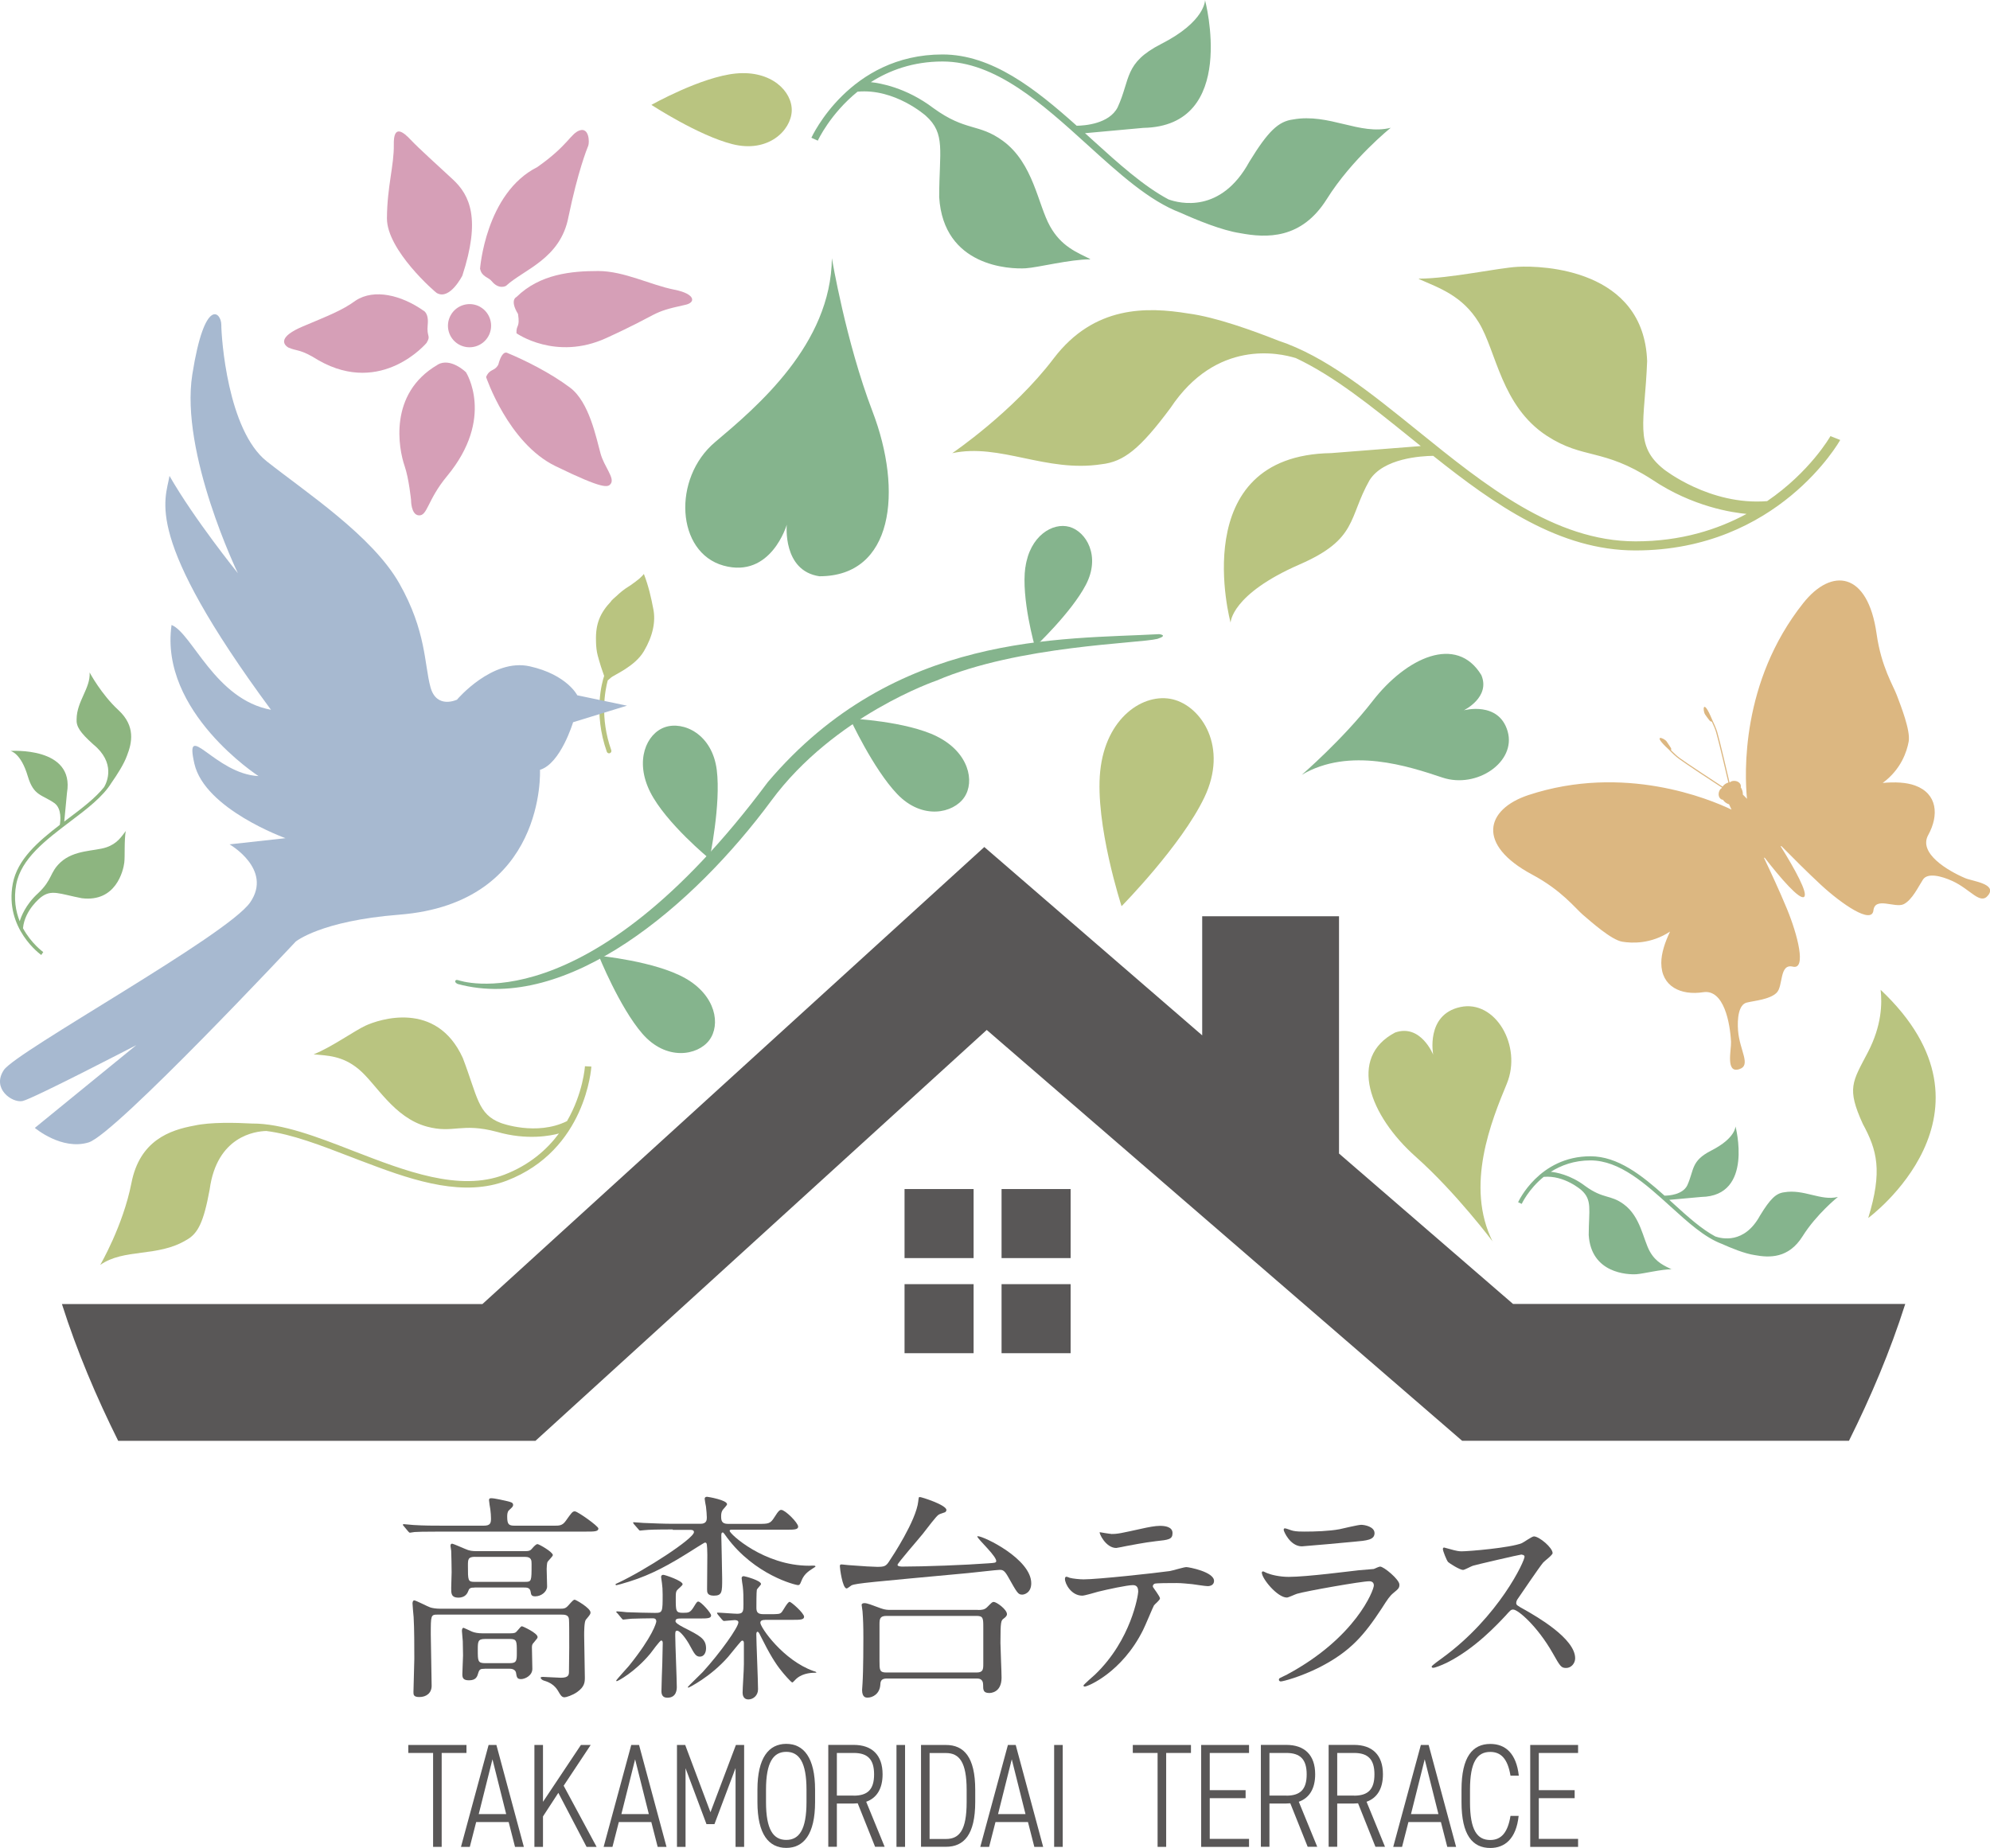 <svg viewBox="0 0 231.99 215.46" xmlns="http://www.w3.org/2000/svg"><path d="m210.21 70.33c-7.29 9.19-6.83 19.94-6.55 22.81-.17-.18-.33-.35-.48-.49.01-.29-.07-.59-.25-.86.06-.19-.03-.46-.3-.62-.32-.19-.77-.14-.93.03-.03 0-.05 0-.08.01-.24-1.04-1.14-4.9-1.43-5.87-.13-.42-.37-.97-.6-1.45-1.1-2.64-1.11-1.02-.81-.58.3.45.58.77.58.77l.21.08c.2.42.39.86.49 1.22.29.97 1.19 4.82 1.43 5.86-.13.04-.26.09-.38.18-.12.08-.22.19-.3.3-.9-.59-4.2-2.75-5.01-3.35-.3-.22-.65-.56-.98-.88v-.23s-.22-.37-.53-.81c-.3-.42-1.83-.97.27.96.37.39.8.8 1.16 1.06.82.61 4.12 2.78 5.02 3.36-.01.02-.02.04-.03.07-.21.09-.41.5-.34.86.06.31.28.48.48.49.18.26.44.45.72.53.08.19.18.4.29.62-2.59-1.24-12.53-5.37-23.67-1.7-5.04 1.67-6.07 5.8.42 9.27 3.46 1.85 5 3.9 5.93 4.7.93.79 3.3 2.92 4.58 3.13 1.15.19 3.35.28 5.57-1.18-.6 1.26-1.02 2.54-1.02 3.65 0 2.77 2.29 3.82 4.89 3.42 2.41-.37 3.13 3.59 3.24 5.78.05.91-.66 3.7.94 3.2 1.46-.45.07-2.14-.12-4.5-.11-1.42.07-3.04 1.01-3.27s2.68-.36 3.48-1.14c.8-.77.29-3.44 1.9-3.05 1.61.38.56-3.71-.69-6.74-.85-2.06-1.94-4.4-2.67-5.93.03-.02.04-.03.06-.05 1.9 2.45 4.08 4.95 4.6 4.59.52-.37-1.08-3.27-2.72-5.9.02-.01.04-.02.07-.04 1.19 1.21 3 3.03 4.64 4.55 2.42 2.23 5.9 4.62 6.1 2.97.19-1.65 2.51-.25 3.52-.73 1-.49 1.73-2.07 2.26-2.88.54-.81 2.12-.42 3.42.17 2.15.98 3.26 2.87 4.19 1.65 1.02-1.33-1.85-1.62-2.69-1.98-2.02-.86-5.49-2.9-4.31-5.03 1.27-2.31 1.07-4.82-1.53-5.77-1.04-.38-2.39-.43-3.78-.3 2.15-1.58 2.82-3.67 3.03-4.82.24-1.28-.94-4.23-1.37-5.38-.42-1.15-1.82-3.3-2.37-7.19-1.03-7.29-5.26-7.74-8.55-3.58" fill="#dcb781"/><path d="m217.79 142.02s16.69-12.25 1.45-26.61c.18 1.63.13 4.18-1.49 7.29-1.81 3.47-2.48 4.18-.59 8.34 1.67 3.08 2.32 5.47.63 10.99" fill="#b9c480"/><path d="m53.07 114.4c.02-.08.07-.2.37-.11 0 0 14.87 5.39 36.07-23.1 14.86-17.53 34.21-16.62 45.62-17.25 0 0 1.12.12-.2.55-2.1.54-16.21.77-25.74 4.86 0 0-11.93 4.05-19.27 14-9.04 12.25-23.82 24.83-36.56 21.38 0 0-.33-.14-.29-.33" fill="#85b48d"/><path d="m79.87 114.05c3.59 2.02 4.17 5.43 2.81 7.24-1.36 1.8-5.02 2.44-7.8-.77-2.66-3.07-5.08-9.08-5.08-9.08s6.54.62 10.07 2.61" fill="#85b48d"/><path d="m109.25 85.88c3.68 1.84 4.43 5.23 3.16 7.09s-4.89 2.68-7.82-.39c-2.8-2.93-5.51-8.81-5.51-8.81s6.56.3 10.18 2.11" fill="#85b48d"/><path d="m75.81 92.37c-1.86-3.68-.44-6.84 1.7-7.58 2.13-.74 5.52.77 6.05 4.99.5 4.02-.84 10.36-.84 10.36s-5.08-4.16-6.91-7.77" fill="#85b48d"/><path d="m119.54 66.15c.51-3.67 3.18-5.27 5.13-4.72s3.68 3.4 1.91 6.77c-1.69 3.23-5.93 7.22-5.93 7.22s-1.62-5.67-1.12-9.27" fill="#85b48d"/><path d="m60.2 38.85s4.58 3.26 10.47.57c6.57-3 5.03-2.96 9.19-3.87 1.3-.26 1.21-1.29-1.23-1.77-2.83-.56-5.85-2.17-8.88-2.18-3.09 0-6.79.33-9.54 3.03 0 0-.83.32.18 1.98.25 1.64-.23 1.22-.18 2.24" fill="#d69fb7"/><path d="m51.02 42.53c-5.77 3.35-4.55 9.79-3.85 11.81.5 1.44.75 3.96.75 3.96s-.02 1.71.89 1.79c1.04.09.98-1.77 3.3-4.57 5.63-6.79 2.21-12.12 2.21-12.12s-1.79-1.76-3.31-.88" fill="#d69fb7"/><path d="m56.66 43.94s2.58 7.73 8.1 10.41c5.7 2.78 6.13 2.48 6.45 2.04.47-.67-.78-1.98-1.2-3.51-.51-1.84-1.32-6.01-3.55-7.68-2.31-1.74-5.33-3.23-7.32-4.05 0 0-.58-.41-1.05 1.37-.46.83-.98.42-1.42 1.43" fill="#d69fb7"/><path d="m50.96 34.2c-.22-.12-5.87-5.03-5.85-8.75.02-3.7.84-6.18.8-8.59-.05-2.41 1.11-1.48 1.97-.56.87.93 3.12 2.96 4.91 4.62 2 1.85 3.27 4.61 1.11 11.22 0 0-1.44 2.85-2.93 2.05" fill="#d69fb7"/><path d="m55.96 31.38s.63-8.85 6.68-11.9c3.63-2.55 3.87-3.92 4.95-4.28 1.09-.35 1.14 1.38.99 1.78-.16.4-1.19 2.93-2.31 8.31-.92 4.9-5.22 6.13-7.28 8.04 0 0-.82.49-1.67-.55-.35-.45-1.15-.5-1.34-1.4" fill="#d69fb7"/><path d="m49.75 39.96s-5.21 6.24-12.58 2.07c-2.24-1.4-2.42-1.02-3.56-1.51-.62-.38-1.16-1.26 1.72-2.47 2.93-1.24 4.56-1.85 6.14-3.01 2.16-1.41 5.33-.62 7.88 1.17 0 0 .66.24.51 1.68-.14 1.44.4 1.2-.12 2.07" fill="#d69fb7"/><path d="m55.97 35.78c1.21.68 1.64 2.22.96 3.43s-2.22 1.64-3.43.96-1.64-2.22-.95-3.43c.68-1.21 2.22-1.64 3.43-.96" fill="#d69fb7"/><path d="m43 135.69c5.54 2.11 11.15 3.86 16.08 1.97 9.25-3.56 9.85-13.2 9.86-13.3l-.75-.04c0 .05-.21 3.15-2.09 6.4-3.58 1.77-7.7.22-7.7.22-2.71-1.02-2.7-3.01-4.45-7.59-3.08-6.75-9.77-4.49-11.34-3.76-1.23.56-4.04 2.56-6.05 3.34 1.58.16 3.34.14 5.25 1.73 2.04 1.69 4.06 5.64 7.96 6.7 3.11.84 3.99-.5 8.16.61 3.52 1.02 6.33.44 7.23.19-1.39 1.87-3.4 3.66-6.35 4.8-5.27 2.02-11.54-.41-17.61-2.76-4.27-1.66-8.3-3.22-11.84-3.2-1.9-.1-4.79-.18-6.7.24-2.85.52-6.37 1.72-7.34 6.7s-3.64 9.55-3.64 9.55c2.79-1.96 6.69-.88 10.03-2.9 1.37-.74 2.03-2.09 2.73-5.89.84-6.25 5.34-6.8 6.6-6.83 3 .37 6.35 1.67 9.88 3.03.32.12.64.25.96.37" fill="#b9c480"/><path d="m165.4 32.53c2.33 1.03 5.08 1.93 7 5.08 2.05 3.35 2.61 9.75 7.95 13.22 4.26 2.76 6.5 1.39 12.22 5.07 4.77 3.22 9.49 3.88 11.04 4.02-3.37 1.82-7.63 3.2-12.93 3.2-9.47 0-17.58-6.56-25.43-12.91-5.52-4.46-10.74-8.68-16.22-10.49-2.85-1.13-7.28-2.75-10.51-3.17-4.75-.77-10.95-.99-15.69 5.25-4.73 6.24-11.82 11.04-11.82 11.04 5.57-1.2 10.92 2.29 17.4 1.29 2.59-.29 4.48-1.77 8.04-6.56 5.35-8.04 12.67-6.43 14.63-5.81 4.39 2.06 8.74 5.56 13.31 9.25.41.34.83.67 1.24 1l-10.44.82c-17.04.27-11.73 19.77-11.73 19.77s.03-3.29 8.05-6.79c6.8-2.96 5.65-5.41 8.15-9.82 1.62-2.57 6.02-2.82 7.42-2.84 7.2 5.73 14.74 11.04 23.58 11.03 16.61 0 23.8-12.75 23.87-12.88l-1.14-.45c-.04.07-2.37 4.16-7.38 7.58-6.69.54-12.04-3.71-12.04-3.71-3.52-2.79-2.22-5.49-1.95-12.61-.38-10.75-12.19-11.16-15.08-11-2.28.12-7.92 1.37-11.52 1.38" fill="#b9c480"/><path d="m151.74 90.36s4.82-4.16 8.26-8.6c3.95-5.11 9.8-7.8 12.69-3.05 1.1 2.59-2.04 4.11-2.04 4.11s4.09-1.11 5.11 2.46c1.02 3.56-3.6 6.72-7.61 5.38-3.9-1.3-10.83-3.62-16.42-.3" fill="#85b48d"/><path d="m96.98 30.11s1.62 9.71 4.73 17.85c3.58 9.35 2.42 19.24-6.19 19.23-4.32-.64-3.8-6.01-3.8-6.01s-1.83 6.3-7.37 4.77c-5.53-1.53-5.99-10.18-.99-14.4 4.86-4.1 13.52-11.39 13.62-21.45" fill="#85b48d"/><path d="m174.03 144.78s-4.27-5.71-8.98-9.9c-5.41-4.81-7.95-11.58-2.41-14.49 2.99-1.05 4.44 2.59 4.44 2.59s-.92-4.68 3.16-5.56c4.07-.89 7.24 4.53 5.42 8.94-1.77 4.28-4.91 11.91-1.64 18.43" fill="#b9c480"/><path d="m127.09 30.2c-1.55-.78-3.36-1.45-4.68-3.82-1.42-2.53-1.93-7.35-5.5-9.96-2.84-2.07-4.28-1.05-8.09-3.81-3.19-2.42-6.29-2.93-7.3-3.03 2.15-1.37 4.91-2.41 8.36-2.41 6.18 0 11.63 4.94 16.9 9.72 3.71 3.37 7.21 6.54 10.83 7.91 1.89.85 4.82 2.06 6.94 2.38 3.12.59 7.17.74 10.12-3.96 2.94-4.7 7.46-8.32 7.46-8.32-3.61.91-7.18-1.73-11.39-.97-1.69.22-2.89 1.33-5.1 4.94-3.31 6.06-8.12 4.85-9.42 4.38-2.91-1.55-5.84-4.19-8.9-6.97-.28-.25-.55-.51-.83-.75l6.8-.62c11.11-.2 7.19-14.9 7.19-14.9s.06 2.48-5.1 5.11c-4.37 2.23-3.56 4.08-5.09 7.4-.99 1.93-3.86 2.13-4.77 2.14-4.83-4.32-9.88-8.31-15.65-8.31-10.84 0-15.23 9.61-15.28 9.71l.75.34c.02-.06 1.45-3.13 4.63-5.71 4.35-.41 7.95 2.8 7.95 2.8 2.36 2.1 1.57 4.13 1.57 9.5.5 8.1 8.21 8.41 10.1 8.29 1.48-.1 5.13-1.04 7.48-1.04" fill="#85b48d"/><path d="m85.79 8.57c4.14-.4 6.59 2.1 6.51 4.37-.09 2.28-2.75 4.92-6.91 3.87-3.97-1-9.45-4.58-9.45-4.58s5.77-3.26 9.84-3.66" fill="#b9c480"/><path d="m194.91 148.02c-.85-.43-1.85-.8-2.58-2.11-.78-1.4-1.07-4.06-3.04-5.5-1.57-1.15-2.36-.58-4.47-2.11-1.76-1.34-3.47-1.62-4.03-1.67 1.19-.75 2.71-1.33 4.62-1.33 3.41 0 6.42 2.73 9.33 5.37 2.05 1.86 3.98 3.61 5.98 4.36 1.05.47 2.66 1.14 3.83 1.31 1.72.32 3.96.41 5.59-2.19 1.62-2.59 4.12-4.59 4.12-4.59-1.99.5-3.96-.95-6.28-.54-.93.12-1.6.74-2.81 2.73-1.83 3.34-4.48 2.67-5.2 2.42-1.61-.86-3.22-2.31-4.91-3.85-.15-.14-.31-.28-.46-.42l3.75-.34c6.13-.11 3.97-8.23 3.97-8.23s.03 1.37-2.82 2.82c-2.41 1.23-1.97 2.25-2.81 4.08-.55 1.07-2.13 1.18-2.64 1.18-2.67-2.39-5.45-4.59-8.64-4.59-5.98 0-8.41 5.3-8.43 5.36l.42.19s.8-1.73 2.56-3.15c2.4-.22 4.39 1.54 4.39 1.54 1.3 1.16.87 2.28.86 5.24.28 4.47 4.53 4.64 5.58 4.57.82-.06 2.83-.57 4.13-.58" fill="#85b48d"/><path d="m14.68 96.87c-.52.68-1.01 1.5-2.29 1.93-1.36.46-3.75.27-5.35 1.76-1.27 1.19-.9 1.99-2.6 3.59-1.47 1.33-2 2.79-2.14 3.27-.47-1.17-.72-2.61-.41-4.29.56-3.01 3.47-5.2 6.28-7.33 1.98-1.49 3.84-2.91 4.84-4.55.59-.84 1.45-2.16 1.8-3.16.57-1.46 1.02-3.42-1-5.29-2.02-1.86-3.36-4.39-3.36-4.39.11 1.84-1.5 3.34-1.52 5.45-.05.84.38 1.53 1.94 2.93 2.64 2.16 1.61 4.39 1.27 4.98-1.02 1.28-2.57 2.46-4.21 3.69-.15.11-.3.22-.44.34l.32-3.37c.92-5.42-6.59-4.87-6.59-4.87s1.21.2 2.02 2.95c.69 2.33 1.66 2.11 3.13 3.15.85.66.68 2.08.6 2.52-2.55 1.96-4.95 4.04-5.48 6.85-.99 5.27 3.28 8.29 3.32 8.32l.23-.34s-1.39-.99-2.36-2.78c.2-2.16 2.09-3.61 2.09-3.61 1.24-.96 2.16-.39 4.76.11 3.99.5 4.85-3.23 4.96-4.16.09-.73-.03-2.59.18-3.74" fill="#8db580"/><path d="m128.26 89.92c.64-6.29 5.09-9.19 8.46-8.38 3.36.82 6.49 5.57 3.68 11.44-2.68 5.61-9.65 12.68-9.65 12.68s-3.12-9.57-2.49-15.75" fill="#b9c480"/><path d="m71.23 70.09c.19-.2.39-.39.61-.57.45-.43.93-.82 1.39-1.1.11-.07.21-.14.31-.2.37-.27.71-.51.98-.74.3-.26.45-.44.51-.52 0-.01.02-.02.03-.04.55 1.43.84 2.71 1.11 4.13.27 1.41-.04 3.07-1.1 4.87-1.06 1.81-3.5 2.76-3.87 3.11-.19.18-.29.25-.35.3-.31 1.15-.94 4.34.41 8.14.05.14-.02.3-.17.35-.05.02-.09.02-.14.01-.09-.02-.17-.08-.21-.18-1.6-4.53-.54-8.15-.31-8.84-.03-.09-.09-.26-.17-.49-.12-.34-.28-.8-.42-1.32-.05-.19-.11-.38-.16-.57-.13-.49-.19-1.05-.2-1.62 0-.03 0-.07 0-.1-.06-1.96.47-3.24 1.77-4.61" fill="#b9c480"/><path d="m53.3 81.55s4.1-4.83 8.45-3.86 5.55 3.38 5.55 3.38l5.79 1.21-6.28 1.93s-1.45 4.83-3.86 5.55c0 0 .78 15.54-16.41 16.89-9.17.72-12.07 3.14-12.07 3.14s-21 22.44-24.13 23.41c-3.14.97-6.28-1.69-6.28-1.69l11.83-9.65s-12.07 6.27-13.27 6.52c-1.21.24-3.62-1.45-2.17-3.62s26.06-15.69 28.72-19.55c2.65-3.86-2.41-6.76-2.41-6.76l6.52-.72s-9.41-3.38-10.62-8.69 2.41 1.21 7.48 1.45c0 0-11.58-7.48-10.14-17.62 2.41.97 5.07 8.69 11.59 9.89-14.96-20.27-12.31-24.37-11.83-27.27 2.9 5.07 7.97 11.34 7.97 11.34s-6.76-14-5.31-23.17 3.38-7.24 3.38-5.79.72 12.31 5.31 15.93c4.58 3.62 12.31 8.69 15.45 14.24s2.9 9.41 3.62 12.07c.72 2.65 3.14 1.45 3.14 1.45" fill="#a7b9d0"/><g fill="#595757"><path d="m105.45 138.64h8.05v8.05h-8.05z"/><path d="m116.76 149.73h8.05v8.05h-8.05z"/><path d="m115.02 120.08 55.43 47.91h45.1c2.55-5.12 4.8-10.42 6.56-15.95h-45.72l-20.29-17.54v-27.67h-15.95v13.89l-25.4-21.96-58.51 53.29h-49.02c1.76 5.53 4.01 10.83 6.56 15.95h48.64l52.61-47.91z"/><path d="m105.45 149.73h8.05v8.05h-8.05z"/><path d="m116.76 138.64h8.05v8.05h-8.05z"/><path d="m54.38 203.46v.93h-2.89v10.95h-1v-10.95h-2.89v-.93z"/><path d="m53.74 215.34 3.22-11.88h.91l3.2 11.88h-1.03l-.74-2.89h-3.79l-.74 2.89zm2.07-3.82h3.2l-1.6-6.39z"/><path d="m68.38 215.34-3.29-6.3-1.79 2.75v3.55h-1v-11.88h1v6.63l4.42-6.63h1.14l-3.15 4.75 3.84 7.13z"/><path d="m70.37 215.34 3.22-11.88h.91l3.2 11.88h-1.03l-.74-2.89h-3.79l-.74 2.89zm2.07-3.82h3.2l-1.6-6.39z"/><path d="m82.83 211.29 2.96-7.83h.96v11.88h-1v-9.19l-2.46 6.54h-.93l-2.44-6.52v9.17h-1v-11.88h.96l2.94 7.83z"/><path d="m91.66 215.46c-2.03 0-3.36-1.58-3.36-5.34v-1.45c0-3.73 1.33-5.34 3.36-5.34s3.36 1.6 3.36 5.34v1.45c0 3.75-1.33 5.34-3.36 5.34zm-2.36-5.34c0 3.22.86 4.41 2.36 4.41s2.36-1.19 2.36-4.41v-1.45c0-3.2-.86-4.41-2.36-4.41s-2.36 1.21-2.36 4.41z"/><path d="m102.02 215.34-2.03-5.08c-.33.03-.64.03-.98.03h-1.45v5.04h-1v-11.88h2.96c2.13 0 3.37 1.17 3.37 3.43 0 1.69-.69 2.77-1.91 3.2l2.15 5.25h-1.12zm-2.5-5.97c1.62 0 2.38-.71 2.38-2.48s-.76-2.5-2.38-2.5h-1.96v4.97h1.96z"/><path d="m105.51 215.34h-1v-11.88h1z"/><path d="m107.37 215.34v-11.88h2.91c2.08 0 3.41 1.39 3.41 5.23v1.41c0 3.84-1.33 5.23-3.41 5.23h-2.91zm5.32-5.23v-1.41c0-3.25-.86-4.3-2.41-4.3h-1.91v10.02h1.91c1.55 0 2.41-1 2.41-4.3z"/><path d="m114.28 215.34 3.22-11.88h.91l3.2 11.88h-1.03l-.74-2.89h-3.79l-.74 2.89zm2.07-3.82h3.2l-1.6-6.39z"/><path d="m123.89 215.34h-1v-11.88h1z"/><path d="m138.84 203.46v.93h-2.89v10.95h-1v-10.95h-2.89v-.93z"/><path d="m145.61 203.46v.93h-4.58v4.34h4.18v.93h-4.18v4.75h4.58v.93h-5.58v-11.88z"/><path d="m152.45 215.34-2.03-5.08c-.33.03-.64.03-.98.03h-1.45v5.04h-1v-11.88h2.96c2.13 0 3.37 1.17 3.37 3.43 0 1.69-.69 2.77-1.91 3.2l2.15 5.25h-1.12zm-2.5-5.97c1.62 0 2.38-.71 2.38-2.48s-.76-2.5-2.38-2.5h-1.96v4.97h1.96z"/><path d="m160.35 215.34-2.03-5.08c-.33.03-.64.03-.98.03h-1.45v5.04h-1v-11.88h2.96c2.13 0 3.37 1.17 3.37 3.43 0 1.69-.69 2.77-1.91 3.2l2.15 5.25h-1.12zm-2.5-5.97c1.62 0 2.38-.71 2.38-2.48s-.76-2.5-2.38-2.5h-1.96v4.97h1.96z"/><path d="m162.42 215.34 3.22-11.88h.91l3.2 11.88h-1.03l-.74-2.89h-3.79l-.74 2.89zm2.07-3.82h3.2l-1.6-6.39z"/><path d="m176.09 207.04c-.33-2.01-1.14-2.77-2.36-2.77-1.53 0-2.36 1.17-2.36 4.41v1.45c0 3.25.83 4.41 2.36 4.41 1.31 0 2.05-.91 2.36-2.81h.95c-.28 2.67-1.62 3.74-3.3 3.74-2.07 0-3.36-1.5-3.36-5.34v-1.45c0-3.84 1.29-5.34 3.36-5.34 1.76 0 3.03 1.1 3.32 3.7h-.96z"/><path d="m183.97 203.46v.93h-4.58v4.34h4.18v.93h-4.18v4.75h4.58v.93h-5.58v-11.88z"/><path d="m64.66 177.89c.51 0 .9 0 1.28-.54.72-1 .79-1.13 1.08-1.13.31 0 2.74 1.72 2.74 2 0 .36-.51.36-1.38.36h-16.8c-2.25 0-3 .03-3.25.05-.08 0-.46.08-.54.08s-.13-.08-.23-.18l-.49-.59c-.1-.1-.1-.13-.1-.15 0-.05.03-.08.08-.08.18 0 .97.1 1.13.1 1.25.08 2.33.08 3.53.08h4.69c.77 0 .84-.31.84-.84 0-.26-.03-.74-.08-1.08-.03-.15-.15-.9-.15-1.05 0-.2.08-.23.28-.23.36 0 1.51.26 1.92.36.28.08.61.13.61.41 0 .18-.05.23-.49.64-.2.18-.2.56-.2.74 0 .9.18 1.05.87 1.05zm-13.65 10.37c-.79 0-.79.08-.79 2.33 0 .84.1 5.02.1 5.97 0 .84-.61 1.31-1.43 1.31-.69 0-.69-.28-.69-.59 0-.56.1-3.25.1-3.87 0-1.41 0-3.53-.08-4.86-.03-.26-.13-1.46-.13-1.59 0-.1.03-.36.2-.36.2 0 1.56.72 1.87.82.23.08.69.15 1.1.15h14.13c.33 0 .54-.03.82-.33.59-.67.67-.72.79-.72s1.84.97 1.84 1.49c0 .18-.05.26-.54.84-.2.23-.2 1.46-.2 1.84 0 .69.08 4.1.08 4.86 0 .56 0 1.1-.9 1.74-.54.38-1.28.61-1.46.61-.31 0-.44-.18-.79-.79-.36-.59-.92-.95-1.54-1.13-.36-.1-.46-.28-.46-.36 0-.1.18-.1.28-.1.26 0 1.74.1 2.07.1.95 0 .95-.36.95-.79 0-.38.03-2.28.03-2.71 0-1.82 0-2.94-.03-3.3-.03-.56-.54-.56-.87-.56h-14.47zm4.33-3.15c-.33 0-.61 0-.72.33-.1.26-.31.84-1.18.84s-.84-.54-.84-1.13c0-.26.05-1.56.05-1.84 0-.61-.03-1.92-.05-2.48 0-.08-.08-.49-.08-.56 0-.1 0-.28.2-.28.1 0 1.33.54 1.46.59.56.26.9.28 1.41.28h5.63c.44 0 .59-.05.77-.26.28-.33.51-.56.67-.56.18 0 1.79.92 1.79 1.28 0 .15-.59.69-.64.84s-.08.61-.08.77c0 .28.05 1.72.05 2.05 0 .61-.69 1.15-1.38 1.15-.44 0-.49-.18-.54-.54-.08-.49-.44-.49-.82-.49h-5.71zm1.15 9.47c-.38 0-.59 0-.72.44-.13.46-.26.9-1.1.9-.72 0-.77-.33-.77-.74 0-.31.08-1.84.08-2.18 0-.51-.03-1.08-.03-1.64 0-.15-.1-1.02-.1-1.2 0-.15.03-.36.2-.36.03 0 .9.41.97.44.31.13.74.2 1.2.2h3.28c.46 0 .61-.05.79-.28.41-.49.46-.54.56-.54s1.82.79 1.82 1.25c0 .13-.03.15-.46.67-.1.1-.2.23-.2.51 0 .23.05 2.41.05 2.53 0 .82-.9 1.2-1.31 1.2-.46 0-.51-.2-.59-.72-.03-.23-.23-.49-.74-.49h-2.94zm-1.1-13.06c-.84 0-.84.31-.84 1.05 0 1.69 0 1.87.74 1.87h5.91c.77 0 .77-.05.77-2.07 0-.41 0-.84-.74-.84h-5.84zm1.15 9.58c-.84 0-.84.31-.84 1.28 0 1.28 0 1.54.84 1.54h2.89c.82 0 .82-.31.82-1.28 0-1.31 0-1.54-.82-1.54z"/><path d="m78.42 178.33c-1.95 0-2.77.03-3.25.08-.08 0-.46.05-.54.05-.1 0-.13-.05-.23-.18l-.49-.56c-.1-.13-.1-.15-.1-.18 0-.05.03-.05.08-.05.18 0 .97.08 1.13.08 1.25.05 2.3.1 3.51.1h3.15c.72 0 .72-.49.72-.74s-.05-.92-.1-1.28c-.03-.13-.15-.77-.15-.9s.08-.23.28-.23c.1 0 2.33.38 2.33.87 0 .13-.44.56-.51.67-.13.2-.18.41-.18.72 0 .49.05.9.79.9h3.51c1.23 0 1.43 0 1.92-.79s.64-.84.79-.84c.46 0 1.97 1.51 1.97 1.95 0 .36-.51.36-1.36.36h-6.35c-.15 0-.28 0-.28.13 0 .36 4.02 4.07 9.27 4.07.1 0 .54-.03.64 0 .05 0 .1.05.1.1 0 .03-.36.23-.38.26-.87.54-1.1.97-1.36 1.64-.05.13-.13.26-.28.26-.33 0-5.07-1.18-8.32-5.58-.13-.18-.38-.56-.46-.56-.18 0-.18.2-.18.41 0 .15.1 4.2.1 4.99 0 1.54 0 1.97-.97 1.97-.79 0-.79-.41-.79-.74 0-.64.03-3.46.03-4.02-.03-1.28-.03-1.43-.28-1.43-.08 0-1.56.95-1.77 1.08-2.25 1.41-4.38 2.64-7.09 3.48-.72.23-1.41.41-1.46.41-.08 0-.1-.05-.1-.1s.03-.05.31-.18c3.12-1.46 8.83-5.15 8.83-5.91 0-.26-.31-.26-.41-.26h-2.05zm-6.45 9.78c-.1-.1-.13-.13-.13-.15 0-.05.05-.08.1-.08.18 0 .97.08 1.13.1 1.05.03 2.25.08 3.28.08.9 0 .9-.1.9-2.15 0-.54-.03-.97-.08-1.31 0-.1-.1-.61-.1-.72 0-.18.1-.26.26-.26.18 0 2.25.69 2.25 1.1 0 .15-.59.59-.67.72-.13.18-.13.44-.13.92 0 1.49 0 1.69.84 1.69.67 0 .84-.03 1.23-.64.36-.59.41-.67.56-.67.31 0 1.49 1.33 1.49 1.61 0 .36-.46.36-1.36.36h-2.05c-.54 0-.74.03-.74.33q0 .23.95.72c1.87.95 2.61 1.31 2.61 2.43 0 .49-.23.97-.72.97-.46 0-.64-.33-1.13-1.23-.44-.84-1.18-1.79-1.51-1.79-.23 0-.23.13-.23.59 0 .95.18 5.1.18 5.94 0 .26 0 1.28-1.1 1.28-.59 0-.69-.41-.69-.77 0-.51.08-2.77.1-3.23 0-.36.05-2.02.05-2.36 0-.08 0-.31-.18-.31-.15 0-1.08 1.28-1.28 1.54-1.82 2.18-3.79 3.2-3.89 3.2-.05 0-.08-.03-.08-.05 0-.1 1.31-1.51 1.48-1.72 2.79-3.46 3.2-5.04 3.2-5.2 0-.36-.28-.36-.46-.36-.72 0-1.72.03-2.46.05-.1 0-.84.1-.92.1-.1 0-.15-.08-.23-.18l-.49-.59zm17.21.77c-.15 0-.54 0-.54.33 0 .54 2.66 4.38 6.2 5.63.05 0 .33.1.33.15s-.03.05-.2.05c-.54 0-1.64.1-2.33.9-.2.21-.23.23-.28.23-.13 0-1.08-1.1-1.25-1.33-.69-.84-1.38-1.95-2.46-4.12-.1-.23-.23-.46-.33-.46-.13 0-.15.18-.15.31 0 .9.2 5.38.2 6.4 0 .72-.56 1.18-1.13 1.18s-.67-.51-.67-.77c0-.56.15-2.59.15-3.35v-2.41c0-.08 0-.33-.18-.33-.05 0-.1.03-.15.08-.44.49-1.08 1.31-1.51 1.82-2.07 2.36-4.58 3.58-4.61 3.58-.08 0-.08-.03-.08-.08s1.56-1.54 1.74-1.74c2.07-2.28 4.15-5.22 4.15-5.79 0-.23-.28-.26-.44-.26-.18 0-1.1.1-1.23.1-.08 0-.13-.05-.23-.15l-.49-.59q-.1-.13-.1-.18c0-.05.05-.05.08-.05.33 0 1.92.13 2.28.13.72 0 .72-.33.72-1.13s0-1.43-.08-2.07c-.03-.15-.13-.84-.13-.95 0-.08.03-.23.26-.23.1 0 2 .49 2 .92 0 .1-.46.54-.49.67-.05.28-.05 1.72-.05 2.07 0 .51.13.77.82.77h.69c1.1 0 1.23 0 1.46-.26.13-.15.67-1.18.9-1.18.2 0 1.69 1.33 1.69 1.74 0 .36-.49.36-1.38.36h-3.18z"/><path d="m113.92 179.17c0-.05.03-.05.08-.05.69 0 6.22 2.66 6.22 5.48 0 1.13-.82 1.33-1.05 1.33-.49 0-.59-.2-1.66-2.1-.41-.72-.61-.79-.97-.79-.33 0-3.12.33-3.71.38-11.29 1.05-13.01 1.18-13.57 1.43-.08.05-.46.36-.56.36-.49 0-.79-2.36-.79-2.59 0-.21.08-.21.23-.21.1 0 .67.08.79.08 1.64.13 2.92.2 3.33.2.9 0 1.05-.08 1.49-.79.18-.26 3.07-4.61 3.3-6.86.05-.44.05-.49.18-.49.21 0 3.1.92 3.1 1.51 0 .1-.05.18-.15.26-.1.05-.64.2-.74.28-.28.15-1.25 1.46-1.87 2.25-.44.56-2.94 3.41-2.94 3.61s.51.2.56.2c2.56 0 7.35-.18 10.01-.38.79-.05.87-.08.92-.18.26-.49-2.18-2.66-2.18-2.94zm.08 8.55c.49 0 .77-.03 1.08-.33.54-.54.59-.61.77-.61.31 0 1.54.87 1.54 1.43 0 .2-.18.36-.38.51-.31.23-.38.31-.38 2.84 0 .56.13 3.41.13 4.05 0 1.79-1.33 1.79-1.43 1.79-.72 0-.72-.38-.72-.97 0-.72-.54-.72-.77-.72h-10.42c-.59 0-.77.2-.79.67-.05 1.13-.9 1.56-1.49 1.56-.18 0-.64 0-.64-.9 0-.1.03-.38.05-.74.1-1.56.1-4.94.1-5.33 0-1.41-.03-2.2-.1-3.1 0-.1-.1-.61-.1-.74 0-.15.15-.21.33-.21.33 0 .82.21 1.92.61.49.18.84.18 1.13.18h10.19zm-10.65.69c-.79 0-.82.36-.82 1.02v4.22c0 1.05 0 1.36.79 1.36h10.52c.77 0 .79-.36.79-1.02v-4.22c0-1.08 0-1.36-.79-1.36h-10.5z"/><path d="m135.22 186.39c0 .18-.61.67-.69.79-.08.1-1.05 2.46-1.28 2.89-2.46 4.94-6.45 6.58-6.79 6.58-.1 0-.15-.05-.15-.13s1.15-1.1 1.36-1.28c4.22-4.05 5.02-9.29 5.02-9.65 0-.31-.05-.77-.61-.77-.67 0-3.02.51-4.07.77-.28.08-1.56.46-1.84.46-1.28 0-2.02-1.38-2.02-1.95 0-.15.05-.26.18-.26.05 0 .33.1.38.13.36.1 1.18.18 1.61.18 1.64 0 8.27-.72 10.06-.97.31-.05 1.64-.46 1.92-.46.31 0 3.23.56 3.23 1.61 0 .46-.41.61-.74.61-.28 0-1.54-.2-1.79-.23-.54-.05-1.25-.13-1.82-.13-.87 0-2.41 0-2.59.08-.18.1-.23.26-.18.38.03.08.82 1.1.82 1.33zm-5.68-7.53c.79 0 1.08-.08 3.64-.64.67-.15 1.49-.31 2.05-.31s1.46.1 1.46.84-.44.79-1.95.95c-1.31.15-3.02.49-3.41.56-.13.03-1.13.23-1.2.23-1.25 0-2.05-1.79-1.92-1.84.15.03 1.18.2 1.33.2z"/><path d="m150.07 195.23c7.99-4.3 10.09-9.83 10.09-10.37 0-.31-.18-.49-.54-.49-.87 0-7.3 1.13-8.42 1.46-.18.05-1 .44-1.18.44-1.1 0-2.92-2.2-2.92-2.92 0-.08.08-.13.15-.13s.38.18.46.2c.49.2 1.46.44 2.53.44 2.1 0 7.19-.67 8.14-.77.05 0 1.74-.15 1.77-.15.13-.05.61-.28.74-.28.44 0 2.25 1.51 2.25 2.1 0 .38-.1.49-.69.97-.44.36-.69.74-1.38 1.82-2.02 3.07-3.61 4.99-7.22 6.84-2.28 1.15-4.3 1.66-4.53 1.66-.2 0-.23-.15-.23-.2s.03-.13.05-.15c.05-.05.77-.38.92-.46zm.64-16.75c.41.1 1 .1 1.36.1 1.2 0 2.89-.05 4.1-.28.38-.08 2.15-.51 2.51-.51.44 0 1.56.23 1.56.97 0 .79-.9.87-2.38 1-.41.05-5.91.54-6.09.54-1.36 0-2.12-1.74-2.12-1.92 0-.13.05-.18.15-.18.15 0 .77.26.92.28z"/><path d="m177.39 181.25c-.18 0-5.56 1.25-5.68 1.31-.18.05-.97.49-1.15.49-.38 0-1.59-.77-1.74-.92-.18-.18-.61-1.31-.61-1.49 0-.13.03-.2.15-.2.03 0 .59.15.67.18.79.23 1.1.26 1.36.26.87 0 5.68-.41 7.02-.95.23-.1 1.18-.79 1.41-.79.61 0 2.18 1.31 2.18 1.95 0 .23-.95.92-1.1 1.1-.51.61-2.53 3.61-2.94 4.2-.1.13-.2.31-.2.51 0 .23.05.28 1.13.87 1.15.67 5.74 3.25 5.74 5.58 0 .59-.46 1.13-1.05 1.13s-.69-.18-1.59-1.77c-1.77-3.1-4.02-5.04-4.58-5.04-.26 0-.33.08-.9.72-.9.95-3.51 3.81-6.84 5.48-.69.33-1.38.59-1.59.59-.05 0-.18 0-.18-.15 0-.1 1.02-.84 1.18-.95 6.68-4.84 9.73-11.47 9.65-11.88-.05-.2-.26-.2-.31-.2z"/></g></svg>